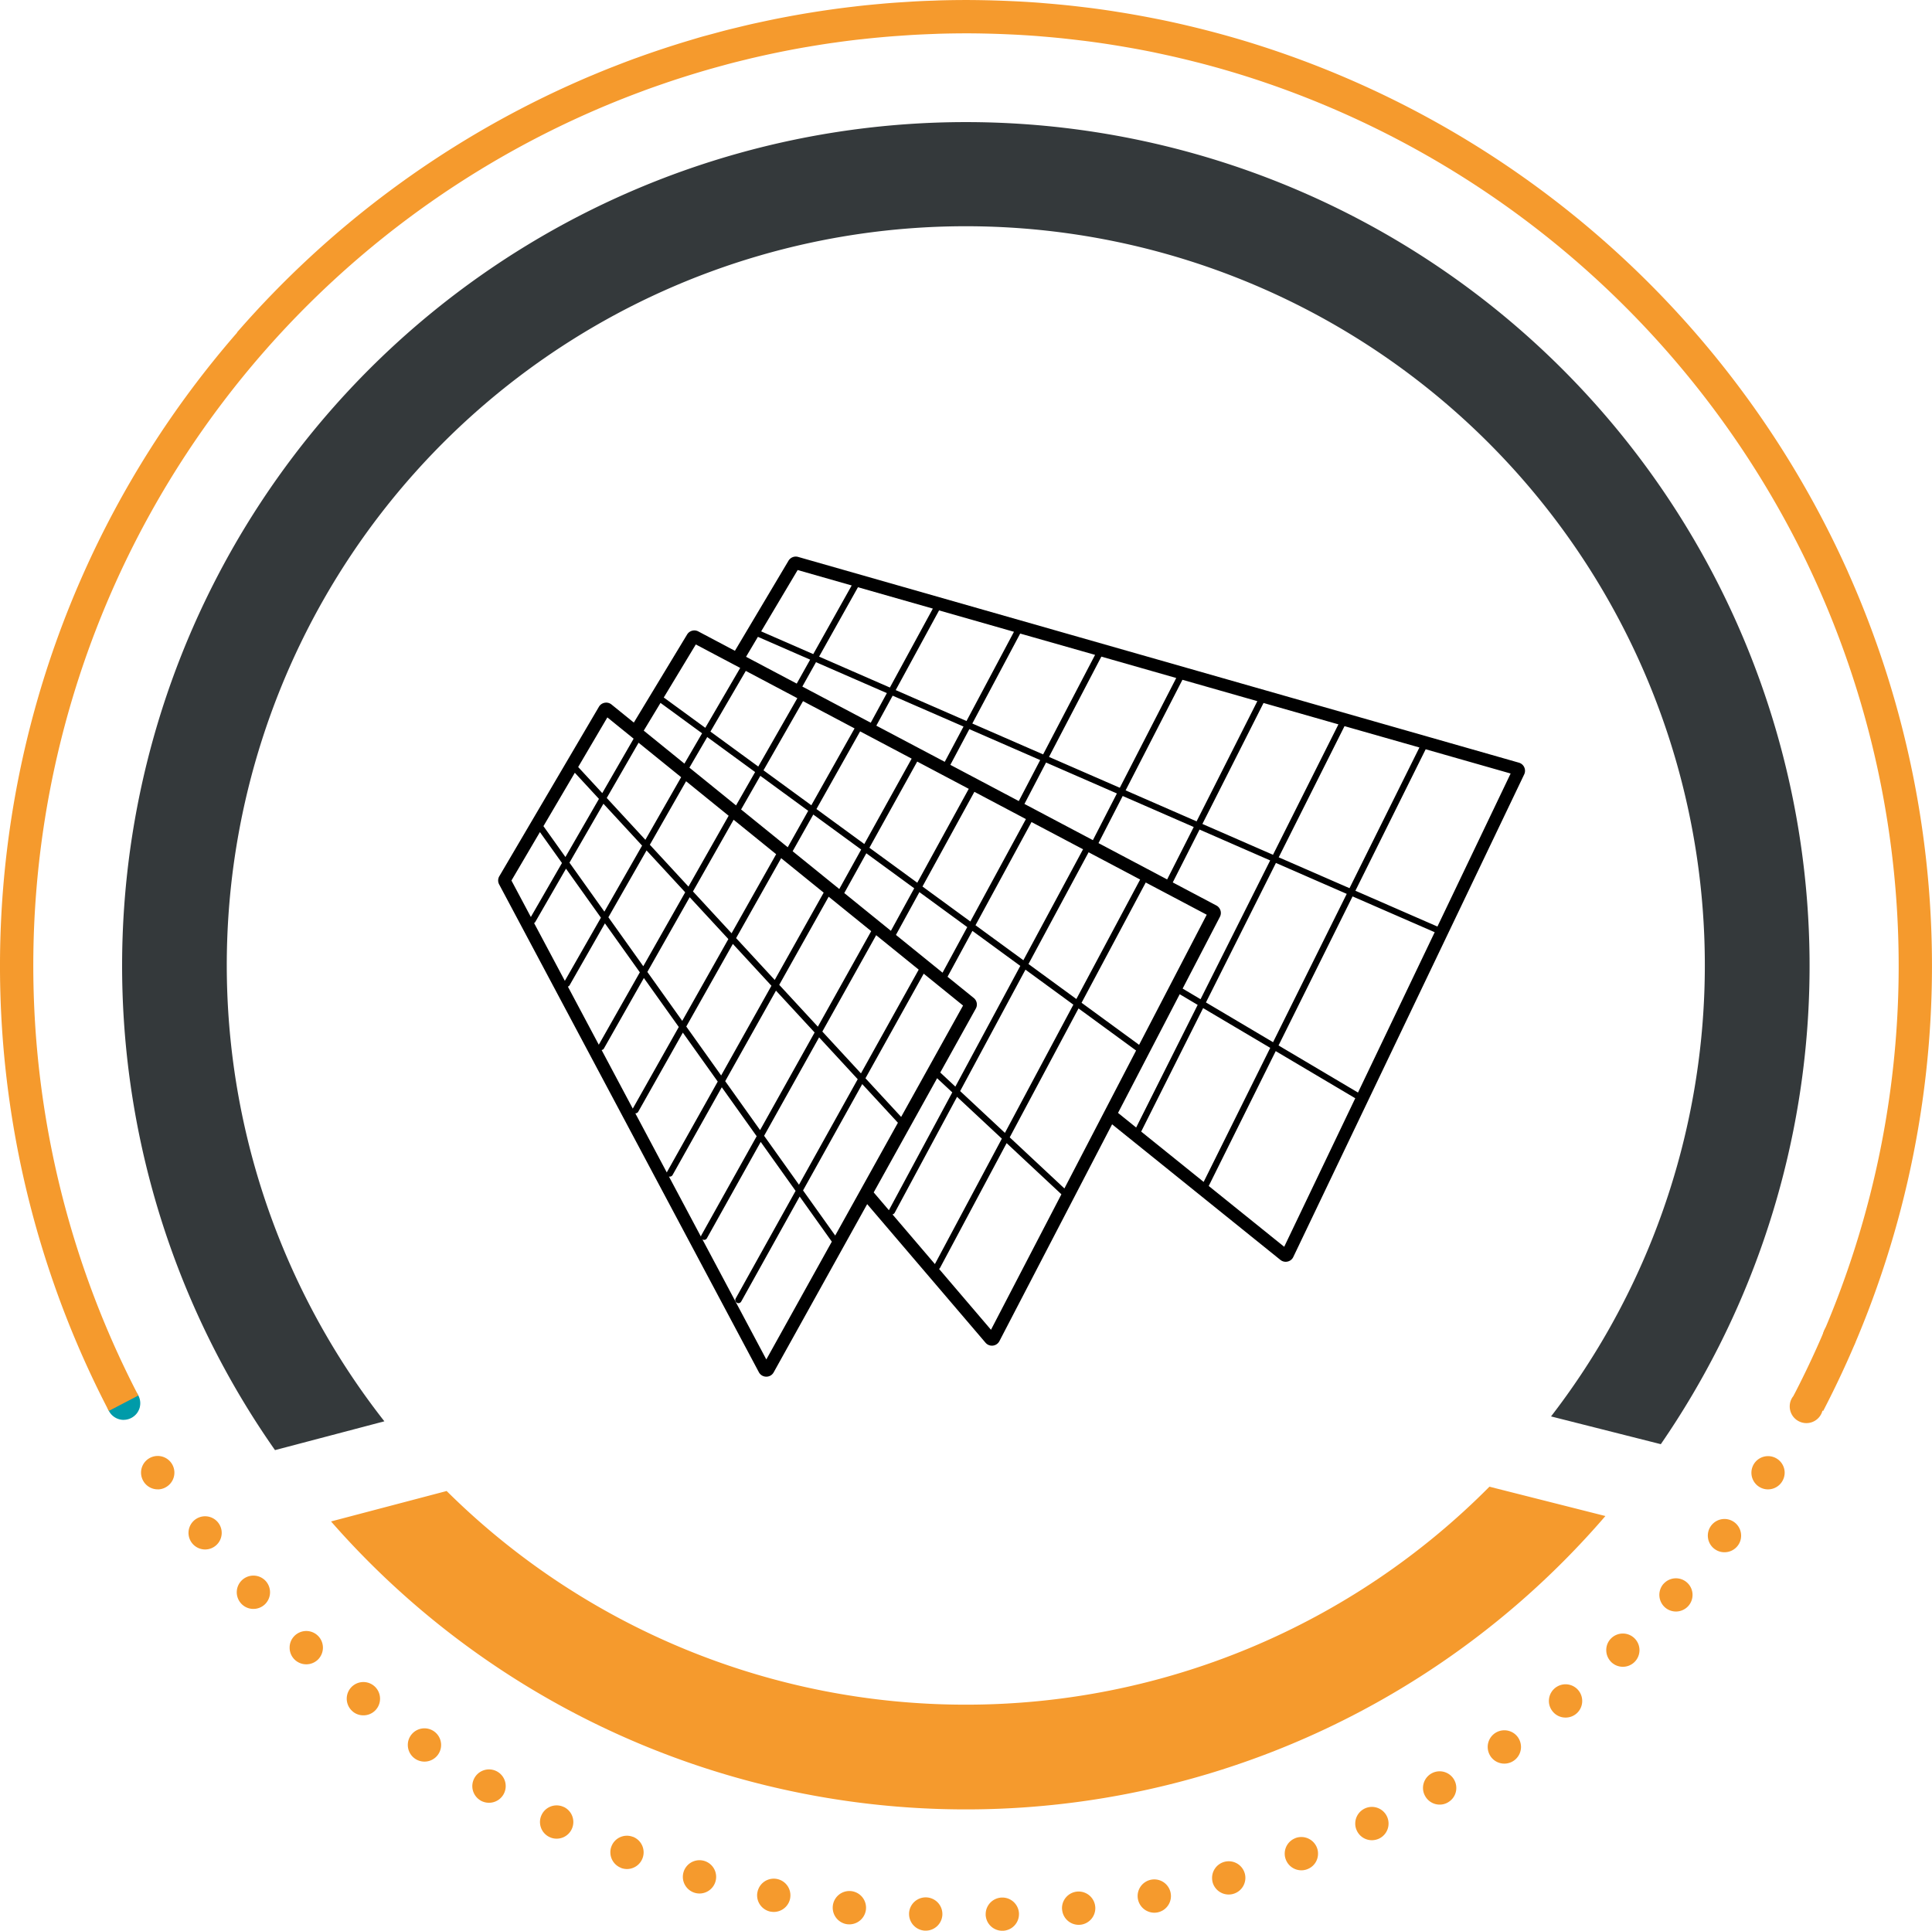 <svg id="Group_361" data-name="Group 361" xmlns="http://www.w3.org/2000/svg" xmlns:xlink="http://www.w3.org/1999/xlink" width="219.029" height="218.918" viewBox="0 0 219.029 218.918">
  <defs>
    <clipPath id="clip-path">
      <rect id="Rectangle_122" data-name="Rectangle 122" width="219.029" height="218.918" fill="none"/>
    </clipPath>
  </defs>
  <g id="Group_360" data-name="Group 360" clip-path="url(#clip-path)">
    <path id="Path_566" data-name="Path 566" d="M116.531,131.883l-4.109,7.2,4.379,4.745,4.554-8.033Zm.78,12.493,4.378,4.743,5.053-8.965-4.823-3.907Zm-.371.655-4.8,8.473,3.955,5.549,5.229-9.277Zm-5.194,9.161-4.528,7.988a.359.359,0,0,1-.264.178L110.487,169l5.216-9.254Zm-5.112,7.564,4.654-8.208-3.958-5.553-4,7.009a.356.356,0,0,1-.2.163Zm5.044-8.9,4.752-8.382-4.381-4.746-4.327,7.577Zm10.524-3.187,4.377,4.743,5.551-9.9-4.822-3.906Zm-.37.657-5.28,9.368,3.954,5.548,5.7-10.172Zm-5.669,10.058-5.053,8.965a.358.358,0,0,1-.335.183l3.571,6.71a.357.357,0,0,1,.029-.068l5.743-10.24Zm10.928-5.417,4.378,4.743,6.049-10.831-4.822-3.905Zm-.369.658-5.756,10.264,3.954,5.548,6.182-11.069Zm-6.144,10.955L115,176.528a.36.36,0,0,1-.415.169l3.634,6.829a.356.356,0,0,1,.046-.172l6.267-11.222Zm11.4-6.317,4.378,4.743,6.547-11.764-4.822-3.905Zm-.368.659-6.233,11.16,3.953,5.548,6.658-11.964Zm-6.619,11.852-6.1,10.925a.358.358,0,0,1-.487.139l-.025-.015,7.248,13.619,7.425-13.358-3.645-5.115-6.626,11.906a.358.358,0,1,1-.626-.348l6.791-12.2Zm11.876-7.214,4.045,4.381,7.019-12.627L143.47,153.7Zm-.367.66-6.709,12.055,3.645,5.115,7.109-12.788Zm-13.2-46.848-4.009,6.88,5.423,3.964,4.429-7.752Zm-4.372,7.5-2.021,3.468,5.287,4.283,2.162-3.784Zm-2.585,3.012,2-3.437L113.631,123l-1.9,3.145Zm2.366-4.06,3.956-6.79-5.032-2.662L114,122.388Zm24.023,3.827-5.418,9.771,5.427,3.966,5.835-10.646Zm-5.768,10.4-2.5,4.508,5.287,4.283,2.643-4.822Zm-3.065,4.05,2.482-4.476-5.43-3.968-2.34,4.162ZM136.736,139l5.368-9.68-5.844-3.092-4.95,8.806Zm12.479-5.918-5.885,10.737,5.427,3.966,6.3-11.612Zm-6.233,11.371-2.66,4.854,5.285,4.281,2.8-5.167Zm12.71-7.944-6.35,11.7,5.427,3.967,6.766-12.58Zm-6.7,12.34-2.821,5.2,2.972,2.407a.951.951,0,0,1,.232,1.206l-4.028,7.246,1.711,1.6,7.362-13.688Zm13.172-8.913-6.816,12.671,5.429,3.968,7.23-13.548Zm-7.158,13.309-7.405,13.768,5.076,4.74,7.76-14.539Zm-7.756,14.421-7.07,13.145a.356.356,0,0,1-.251.183l4.81,5.633,7.59-14.22Zm-7.724,12.856a.347.347,0,0,1,.023-.05l7.16-13.312-1.719-1.605L137.8,178.5Zm29.115-37.159L161.366,157l6.523,4.768,7.666-14.751Zm-7.62,14.278-7.8,14.618,6.2,5.794,8.128-15.639Zm-8.151,15.273-7.543,14.132a.362.362,0,0,1-.119.13l5.889,6.9,7.983-15.361Zm-16.854-63.03-4.407,7.868,8.027,3.505,4.87-8.95Zm-4.758,8.5-1.548,2.763,7.756,4.1,1.827-3.357Zm-2.183,2.427,1.521-2.716-5.922-2.586-1.345,2.262Zm1.873-3.344,4.359-7.783-6.128-1.749-4.136,6.954Zm14.264-4.955-4.917,9.036,8.027,3.505,5.38-10.117Zm-5.261,9.668-1.853,3.4,7.758,4.1,2.128-4Zm14.457-7.043-5.426,10.2,8.026,3.5,5.89-11.284Zm-5.764,10.838-2.153,4.049,7.759,4.105,2.426-4.648Zm42.533-.341-7.46,14.873,8.026,3.5,7.925-15.954ZM183.4,141.147l-7.932,15.815,7.607,4.508,8.353-16.817Zm-8.254,16.458-7.021,14,7.082,5.706,7.548-15.2Zm-7.591,13.539,6.974-13.905-2.037-1.208L165.5,169.488Zm7.3-14.548,7.893-15.735-8.007-3.5q-1.519,3-3.037,5.993l4.945,2.616a.959.959,0,0,1,.4,1.288l-4.226,8.132Zm8.214-16.377,7.416-14.786-8.489-2.424q-2.589,5.13-5.17,10.235l-1.761,3.48Zm17.308-11.962-7.967,16.04,9.3,4.06,8.3-17.351Zm-8.287,16.683-8.393,16.9,9.008,5.339L201.4,149Zm-8.713,17.541-7.595,15.29,8.557,6.894,8.056-16.84Zm-83.018-25.508,2.494,3.5,3.8-6.591-2.735-2.963Zm2.951,4.14,3.958,5.553,4.275-7.486-4.382-4.748Zm3.566,6.239-3.959-5.556-3.478,6.033a.35.35,0,0,1-.139.136l3.486,6.549Zm-4.416-6.2-2.5-3.506-3.228,5.494,2.2,4.132Zm1.837-10.883,2.731,2.958,3.555-6.169-.2-.165a.776.776,0,0,1-.072-.058l-2.705-2.191Zm3.239,3.509,4.38,4.745,4.055-7.1-4.826-3.908Zm22.84,1.458-5.428-3.968-2.18,3.815,5.287,4.283Zm-5.07-4.594,5.424,3.964,4.9-8.715-5.843-3.091Zm-29.943,12,11.284-19.2a.949.949,0,0,1,.655-.457.94.94,0,0,1,.406.011v0a.96.96,0,0,1,.367.184l2.531,2.051,6.04-9.986a.96.96,0,0,1,1.266-.352l4.155,2.2,6.074-10.213a.963.963,0,0,1,1.086-.434l81.718,23.33a.955.955,0,0,1,.6,1.333l-26.175,54.713a.937.937,0,0,1-.651.52.942.942,0,0,1-.425,0,.955.955,0,0,1-.385-.188l-19.082-15.374-12.774,24.581a.955.955,0,0,1-1.577.18l-13.415-15.712-10.6,19.073a.957.957,0,0,1-.355.364.946.946,0,0,1-.488.127.952.952,0,0,1-.836-.506L95.34,143.581a.948.948,0,0,1,.019-.933Zm85.931-19.84-8.492-2.424-6.443,12.538,8.047,3.514q.89-1.756,1.779-3.516,2.55-5.043,5.108-10.113m-9.194-2.625-8.49-2.424-5.935,11.371,8.027,3.5Zm-1.03,22.839q1.505-2.969,3.013-5.945l-8.052-3.516-2.745,5.342Zm-8.418-4.454,2.72-5.294-8.03-3.506-2.451,4.695Z" transform="translate(-38.75 -43.303)"/>
    <path id="Path_567" data-name="Path 567" d="M22.333,268.857A1.9,1.9,0,0,1,21,268.3a1.755,1.755,0,0,1-.233-.289,2.1,2.1,0,0,1-.176-.321,2.285,2.285,0,0,1-.106-.352,1.855,1.855,0,0,1-.038-.372,1.889,1.889,0,0,1,2.259-1.85,1.76,1.76,0,0,1,.352.107,2.109,2.109,0,0,1,.327.17,1.709,1.709,0,0,1,.283.239,1.9,1.9,0,0,1,.554,1.334,1.944,1.944,0,0,1-.037.372,1.456,1.456,0,0,1-.107.352,1.971,1.971,0,0,1-.17.321,1.792,1.792,0,0,1-.24.289,1.894,1.894,0,0,1-1.334.553" transform="translate(-8.32 -107.868)" fill="#009ba9"/>
    <path id="Path_568" data-name="Path 568" d="M218.759,256.089a1.884,1.884,0,0,1-1.145-1.744,1.792,1.792,0,0,1,.15-.735,1.889,1.889,0,1,1,1.731,2.63,1.914,1.914,0,0,1-.737-.151M28.864,271.6h0a1.882,1.882,0,0,1-1.6-.875,1.908,1.908,0,0,1-.3-1.02,1.891,1.891,0,1,1,2.9,1.6,1.854,1.854,0,0,1-1.007.3m186.025-7.735a1.889,1.889,0,0,1-1.007-1.693,1.825,1.825,0,0,1,.215-.855,1.889,1.889,0,0,1,3.561.906,1.917,1.917,0,0,1-.22.855,1.88,1.88,0,0,1-2.549.786m-4.481,7.438a1.885,1.885,0,1,1,2.9-1.6,1.914,1.914,0,0,1-.3,1.02,1.883,1.883,0,0,1-1.6.875,1.857,1.857,0,0,1-1.007-.3M32.716,277.656h0a1.882,1.882,0,1,1,1.516.761,1.89,1.89,0,0,1-1.516-.761m172.627.7a1.887,1.887,0,1,1,3.021-1.5,1.848,1.848,0,0,1-.378,1.126,1.886,1.886,0,0,1-1.51.749,1.862,1.862,0,0,1-1.133-.377m-167.057,6.16a1.888,1.888,0,0,1,2.838-2.492,1.9,1.9,0,0,1-.17,2.663,1.9,1.9,0,0,1-1.252.471,1.863,1.863,0,0,1-1.416-.642m161.443.467a1.9,1.9,0,0,1-.164-2.669h.007a1.883,1.883,0,1,1,.157,2.669M44.383,290.909a1.879,1.879,0,0,1-.573-1.371,1.848,1.848,0,0,1,.528-1.3,1.888,1.888,0,0,1,3.247,1.327,1.917,1.917,0,0,1-.528,1.3,1.9,1.9,0,0,1-2.675.043m149.216.228a1.891,1.891,0,0,1-.523-1.3,1.849,1.849,0,0,1,.579-1.366,1.885,1.885,0,1,1-.057,2.669m-142.62,5.657a1.888,1.888,0,0,1-.693-1.46,1.888,1.888,0,0,1,3.776,0,1.879,1.879,0,0,1-1.888,1.887,1.856,1.856,0,0,1-1.2-.427M187,296.781a1.85,1.85,0,0,1-.428-1.2,1.888,1.888,0,0,1,3.776.02,1.875,1.875,0,0,1-1.888,1.875,1.866,1.866,0,0,1-1.46-.692M58.015,302.13a1.887,1.887,0,0,1-.806-1.535,1.851,1.851,0,0,1,.34-1.095,1.889,1.889,0,0,1,3.435,1.063,1.889,1.889,0,0,1-2.97,1.567m121.954-.246a1.921,1.921,0,0,1-.333-1.05,1.888,1.888,0,0,1,3.442-1.1,1.939,1.939,0,0,1,.333,1.057,1.89,1.89,0,0,1-3.442,1.095m-114.51,5v-.007a1.894,1.894,0,0,1-.938-1.643,1.933,1.933,0,0,1,.259-.938,1.891,1.891,0,1,1,1.629,2.838,1.941,1.941,0,0,1-.95-.251m107.1-.485a1.826,1.826,0,0,1-.259-.937,1.888,1.888,0,1,1,3.776-.012,1.863,1.863,0,0,1-.944,1.636h.007a1.858,1.858,0,0,1-.945.258,1.882,1.882,0,0,1-1.636-.944m-99.293,4.619h0a1.88,1.88,0,0,1-1.071-1.7,1.831,1.831,0,0,1,.189-.819,1.882,1.882,0,0,1,2.517-.88v-.007a1.889,1.889,0,0,1-.818,3.593,1.8,1.8,0,0,1-.818-.189M164.8,310.3a1.817,1.817,0,0,1-.182-.818,1.888,1.888,0,0,1,3.593-.8,1.889,1.889,0,0,1-.893,2.517,1.962,1.962,0,0,1-.812.183A1.882,1.882,0,0,1,164.8,310.3m-83.421,4.216h0a1.894,1.894,0,0,1-1.208-1.75,1.78,1.78,0,0,1,.126-.692A1.876,1.876,0,0,1,82.727,311v-.007a1.891,1.891,0,0,1,1.215,1.75,1.895,1.895,0,0,1-1.894,1.907,2.005,2.005,0,0,1-.674-.126m75.373-.95a1.806,1.806,0,0,1-.125-.649,1.88,1.88,0,0,1,1.221-1.781v-.006a1.9,1.9,0,0,1,2.435,1.1,1.8,1.8,0,0,1,.12.647,1.868,1.868,0,0,1-1.215,1.782,1.8,1.8,0,0,1-.673.126,1.884,1.884,0,0,1-1.763-1.22m-67,3.775h0a1.894,1.894,0,0,1-1.359-1.831,2.023,2.023,0,0,1,.076-.51,1.888,1.888,0,0,1,3.7.541,1.824,1.824,0,0,1-.076.516,1.888,1.888,0,0,1-1.812,1.36,1.914,1.914,0,0,1-.529-.076m58.709-1.17a2.116,2.116,0,0,1-.069-.523,1.888,1.888,0,0,1,3.7-.528,1.825,1.825,0,0,1,.075.516,1.891,1.891,0,0,1-3.706.536m-50.137,3.3a1.889,1.889,0,0,1-1.511-1.85,1.634,1.634,0,0,1,.044-.384,1.885,1.885,0,0,1,3.731.384,2.115,2.115,0,0,1-.037.384,1.888,1.888,0,0,1-1.844,1.5,1.961,1.961,0,0,1-.384-.038m41.667-1.39a1.973,1.973,0,0,1-.038-.384,1.888,1.888,0,0,1,3.738-.365,1.925,1.925,0,0,1,.039.384,1.887,1.887,0,0,1-1.511,1.844,1.989,1.989,0,0,1-.377.038,1.9,1.9,0,0,1-1.85-1.516m-32.951,2.825a1.893,1.893,0,0,1-1.655-1.869,1.515,1.515,0,0,1,.013-.24,1.889,1.889,0,0,1,3.764.221c0,.081-.007.163-.013.239a1.9,1.9,0,0,1-1.875,1.661c-.076,0-.151-.006-.233-.012m24.355-1.605a1.466,1.466,0,0,1-.019-.238,1.888,1.888,0,0,1,3.763-.2,1.361,1.361,0,0,1,.014.238,1.887,1.887,0,0,1-1.662,1.857c-.075.007-.151.012-.226.012a1.884,1.884,0,0,1-1.869-1.668m-15.55,2.329a1.891,1.891,0,0,1-1.807-1.869v-.1a1.889,1.889,0,0,1,3.776.063v.094a1.89,1.89,0,0,1-1.888,1.812Zm6.878-1.8v-.1a1.889,1.889,0,0,1,3.776-.044v.049a1.89,1.89,0,0,1-1.82,1.908H124.6a1.886,1.886,0,0,1-1.882-1.812" transform="translate(-10.975 -102.734)" fill="#f59a2d"/>
    <path id="Path_569" data-name="Path 569" d="M135.249,308.936a83.506,83.506,0,0,1-58.863-24.225L63.28,288.162a95.647,95.647,0,0,0,144.473-.614l-13.148-3.325a83.519,83.519,0,0,1-59.357,24.713" transform="translate(-25.75 -115.657)" fill="#f59a2d"/>
    <path id="Path_570" data-name="Path 570" d="M119,23.342A95.659,95.659,0,0,0,40.674,173.916l12.4-3.267a83.783,83.783,0,1,1,132.264-.554l12.445,3.148A95.659,95.659,0,0,0,119,23.342" transform="translate(-9.498 -9.498)" fill="#34393b"/>
    <path id="Path_571" data-name="Path 571" d="M209.493,64.826h0c-.028-.065-.059-.128-.088-.193-.071-.157-.143-.312-.214-.468q-.462-1.015-.944-2.018l-.063-.132A109.785,109.785,0,0,0,142.144,4.959L142,4.913q-2.433-.755-4.912-1.4l-.549-.141q-.951-.241-1.909-.467c-.2-.047-.4-.095-.594-.14q-1.169-.268-2.346-.512c-.192-.039-.385-.075-.577-.114q-.9-.18-1.8-.345-.452-.083-.9-.161-.8-.14-1.607-.267c-.28-.044-.559-.091-.84-.134q-1.128-.17-2.264-.318c-.3-.039-.6-.072-.9-.109-.517-.063-1.036-.123-1.556-.179q-.5-.053-1-.1-.842-.082-1.687-.15c-.256-.021-.511-.045-.767-.065q-1.17-.087-2.346-.149c-.286-.015-.574-.027-.861-.04q-.862-.039-1.726-.066c-.281-.008-.562-.017-.843-.023-.8-.018-1.6-.03-2.409-.031h-.1q-1.489,0-2.968.042c-.217.006-.432.018-.649.025-.772.025-1.544.055-2.312.1-.281.015-.56.036-.84.053-.7.043-1.4.089-2.1.145-.305.024-.61.054-.915.081-.67.06-1.34.123-2.007.195-.318.034-.636.072-.954.11q-.973.113-1.943.242-.491.067-.98.138-.948.137-1.891.289c-.333.055-.667.109-1,.166q-.926.159-1.847.334c-.338.064-.676.128-1.013.195-.6.12-1.2.247-1.8.377-.345.075-.691.148-1.035.225-.581.132-1.159.272-1.736.413-.356.087-.713.171-1.067.261-.552.141-1.1.291-1.649.44-.374.1-.75.2-1.123.3-.477.135-.951.28-1.426.422q-3.052.91-6.03,1.989c-.119.043-.24.084-.359.128-.724.265-1.441.542-2.158.822-.126.049-.253.1-.378.146q-1.1.435-2.185.894l-.3.123q-1.135.482-2.257.989l-.16.072A109.9,109.9,0,0,0,26.872,37.684v.04a109.343,109.343,0,0,0-14.535,122.25l3.348-1.747A105.7,105.7,0,0,1,72.623,10.416c.241-.09.481-.182.723-.27.525-.192,1.054-.375,1.584-.559.365-.126.73-.253,1.1-.376q.708-.237,1.42-.462.657-.209,1.317-.41c.43-.13.86-.26,1.292-.385.508-.148,1.018-.289,1.53-.429.378-.1.756-.209,1.135-.308.623-.163,1.249-.318,1.876-.47.278-.067.555-.139.834-.2q2.8-.652,5.645-1.156c.187-.033.375-.062.563-.094.759-.129,1.52-.253,2.285-.367.269-.04.539-.076.808-.113.689-.1,1.379-.189,2.073-.272.3-.036.6-.07.9-.1q1.005-.112,2.016-.205c.31-.028.62-.057.932-.082.68-.057,1.362-.1,2.045-.149.3-.019.6-.04.9-.057.734-.041,1.471-.071,2.209-.1.248-.008.5-.021.744-.028q1.479-.041,2.966-.043h.084c.775,0,1.547.012,2.318.03.268.006.536.014.8.022q.846.026,1.69.065c.264.012.528.023.792.037q1.126.06,2.247.142c.271.02.541.045.811.068q.78.064,1.557.139.483.046.965.1c.524.056,1.047.117,1.57.18.259.031.519.06.778.093q1.083.14,2.159.3c.3.045.6.094.9.141q.745.118,1.484.247c.29.05.579.1.868.152.732.133,1.462.272,2.188.42.145.03.289.062.434.093q.947.2,1.89.413.351.08.7.163.924.217,1.842.451l.438.11q1.176.305,2.342.636l.211.061q1.1.315,2.19.653l.273.085a106.26,106.26,0,0,1,63.672,54.955c.086.178.17.356.255.534a105.628,105.628,0,0,1-1.636,94.162l3.348,1.747a109.419,109.419,0,0,0,2.8-95.148" transform="translate(0 0)" fill="#f59a2d"/>
  </g>
</svg>
